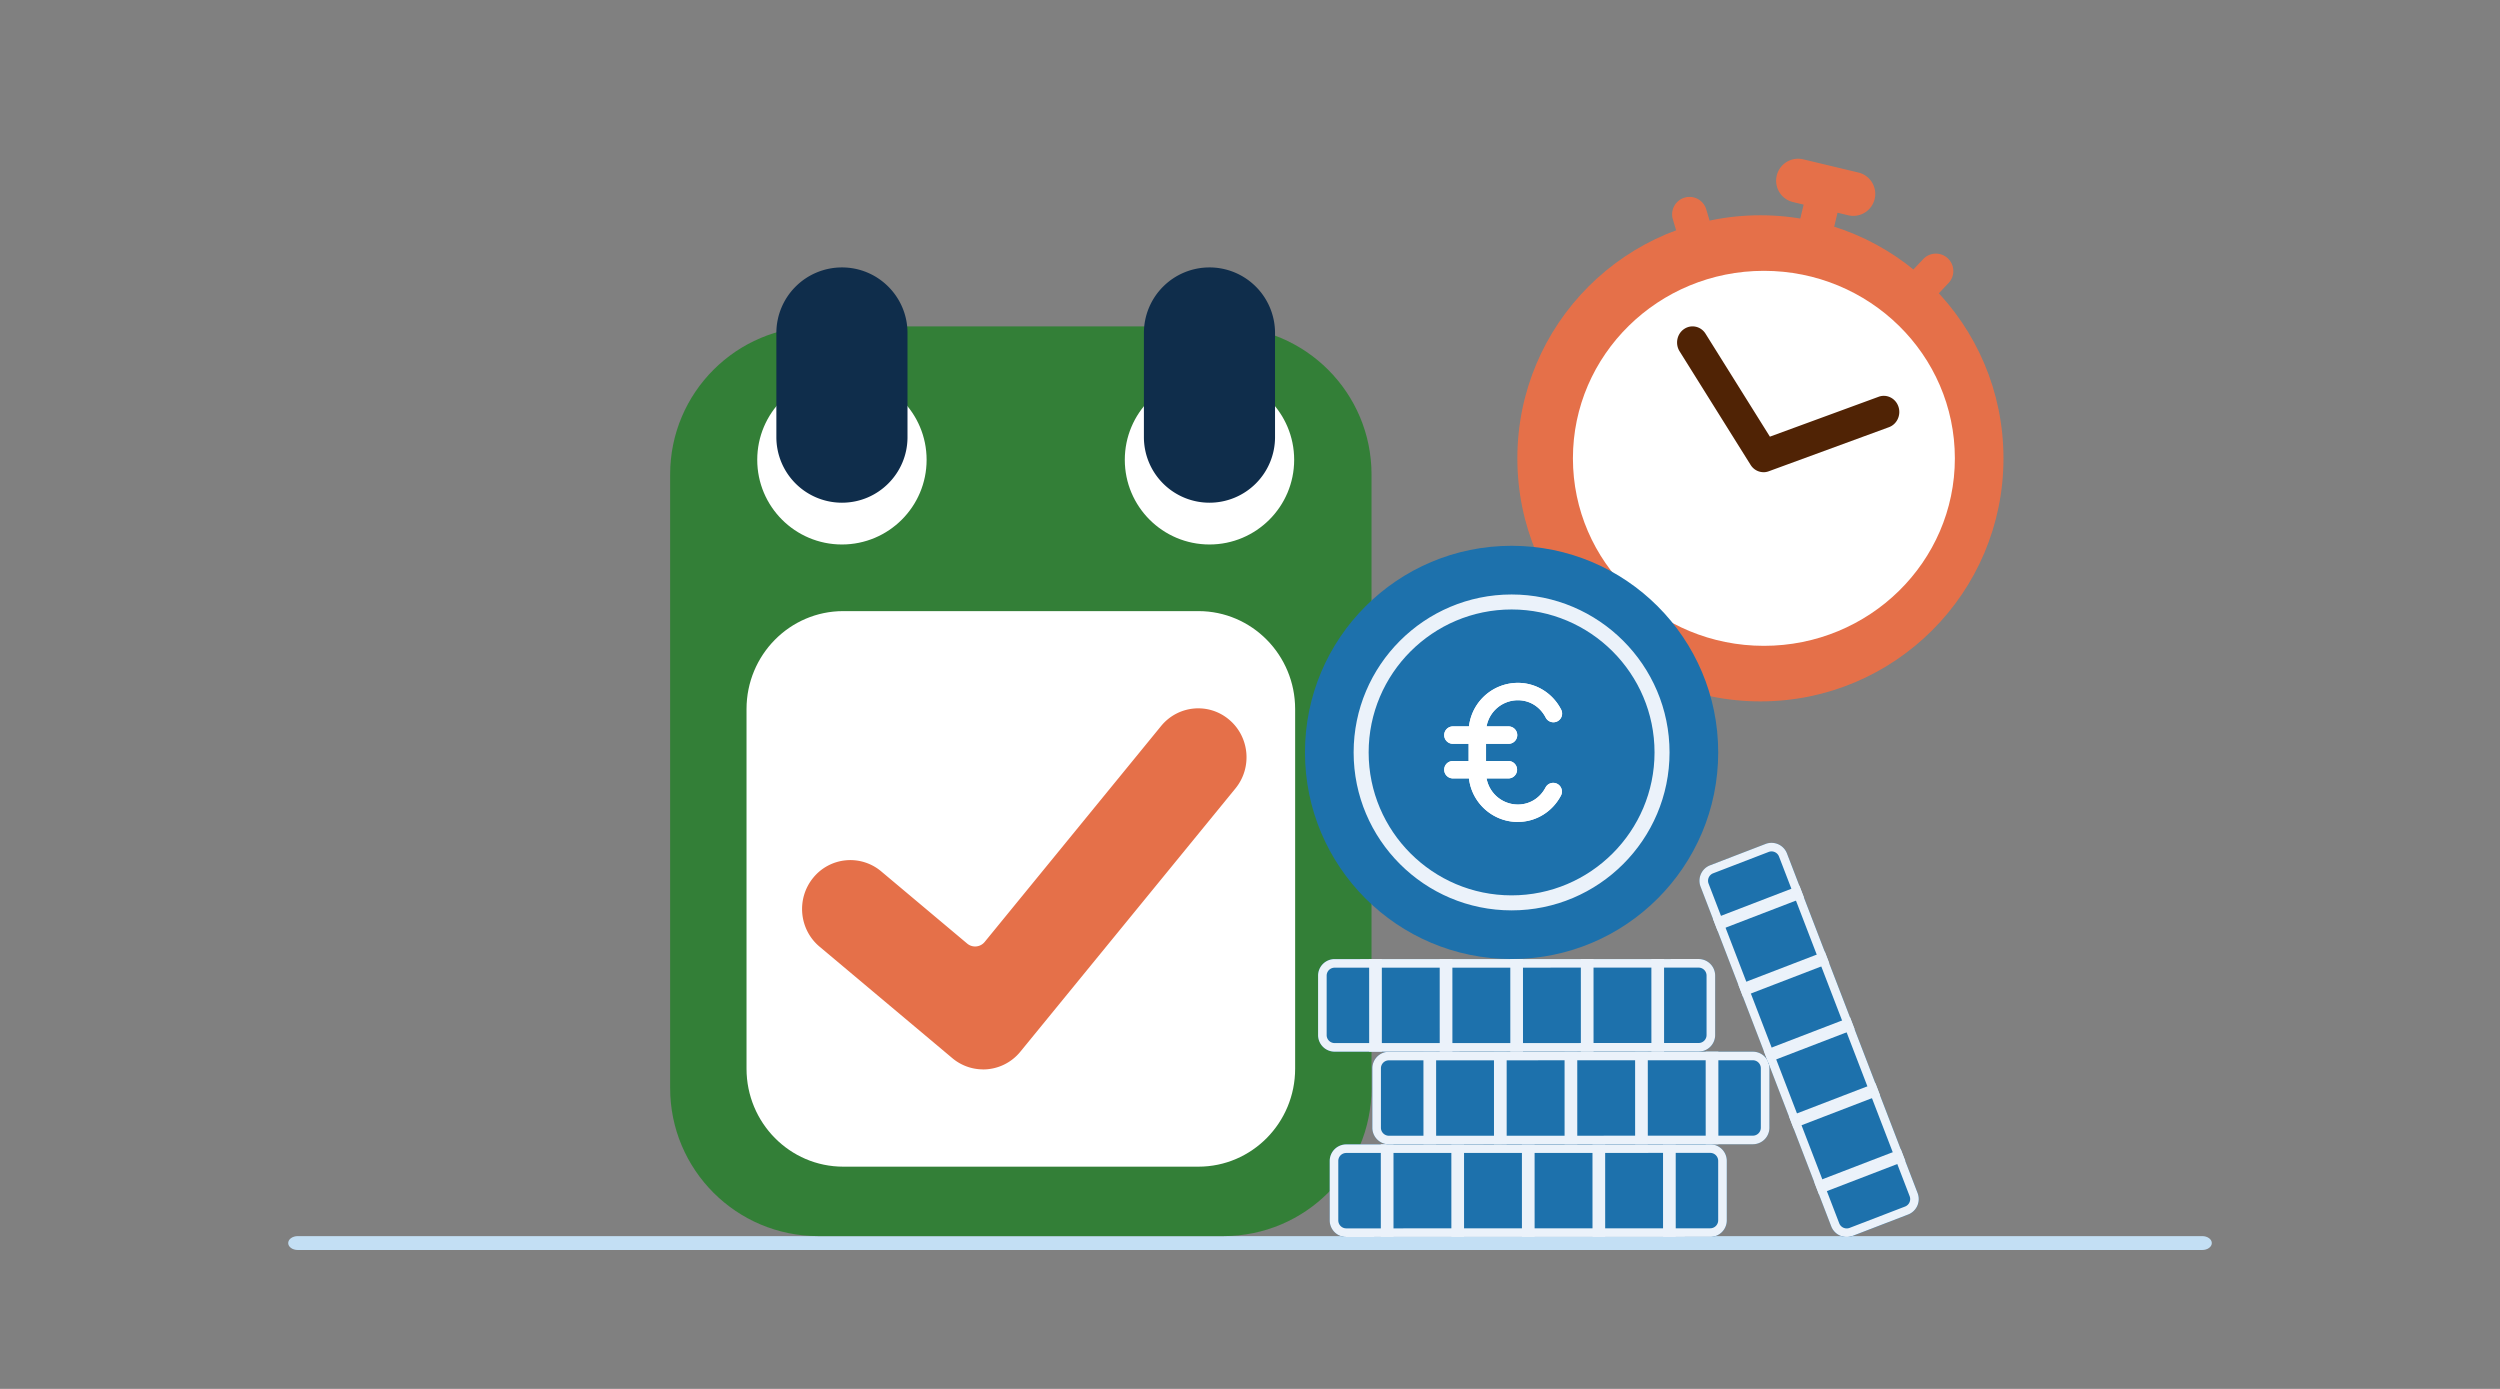 <svg width="360" height="200" fill="none" xmlns="http://www.w3.org/2000/svg"><rect width="100%" height="100%" fill="#808080" stroke="none"/><path d="M317.119 178H42.881c-.763 0-1.381.448-1.381 1s.618 1 1.38 1H317.12c.763 0 1.381-.448 1.381-1s-.618-1-1.381-1z" fill="#C3DFF4"/><path d="M253.5 101c19.33 0 35-15.67 35-35s-15.67-35-35-35-35 15.67-35 35 15.67 35 35 35z" fill="#E57049"/><path d="M254 93c15.188 0 27.5-12.088 27.5-27S269.188 39 254 39s-27.5 12.088-27.5 27 12.312 27 27.5 27z" fill="#fff"/><path d="M253.953 67.996c-.738 0-1.448-.38-1.867-1.053l-10.225-16.354c-.671-1.076-.38-2.514.653-3.213 1.033-.699 2.414-.396 3.085.68l9.267 14.823 15.663-5.746c1.161-.425 2.436.211 2.844 1.42.409 1.21-.202 2.537-1.363 2.962l-17.318 6.352a2.169 2.169 0 0 1-.739.133v-.004z" fill="#502305"/><path d="m265.151 28.34-4.88-1.168-1.604 6.705 4.88 1.168 1.604-6.705zM245.7 30.15a2.508 2.508 0 1 0-4.81 1.429l.534 1.8a2.51 2.51 0 0 0 4.811-1.43l-.535-1.799zM280.59 40.758a2.509 2.509 0 1 0-3.642-3.452l-1.291 1.363a2.509 2.509 0 1 0 3.642 3.452l1.291-1.363z" fill="#E57049"/><path d="m267.611 24.845-7.949-1.902a3.162 3.162 0 0 0-3.811 2.339l-.001.003a3.162 3.162 0 0 0 2.339 3.812l7.949 1.902a3.162 3.162 0 0 0 3.811-2.339l.001-.003a3.162 3.162 0 0 0-2.339-3.812z" fill="#E57049"/><path d="M176.176 47h-58.352C106.047 47 96.5 56.547 96.5 68.323v88.354c0 11.776 9.547 21.323 21.324 21.323h58.352c11.777 0 21.324-9.547 21.324-21.323V68.323C197.5 56.547 187.953 47 176.176 47z" fill="#337F37"/><path d="M186.5 153.894v-51.788c0-7.79-6.236-14.106-13.929-14.106h-51.142c-7.693 0-13.929 6.315-13.929 14.106v51.788c0 7.791 6.236 14.106 13.929 14.106h51.142c7.693 0 13.929-6.315 13.929-14.106z" fill="#fff"/><path d="M141.568 153.993a6.892 6.892 0 0 1-4.436-1.622l-19.117-16.054c-2.958-2.482-3.364-6.921-.914-9.917a6.894 6.894 0 0 1 9.79-.925l12.385 10.401a1.773 1.773 0 0 0 2.519-.24l25.398-31.084c2.451-2.996 6.833-3.415 9.787-.933 2.958 2.478 3.371 6.917.925 9.916l-30.976 37.91a6.926 6.926 0 0 1-5.357 2.555l-.004-.007z" fill="#E57049"/><path d="M174.165 78.406c6.735 0 12.195-5.46 12.195-12.194 0-6.735-5.46-12.194-12.195-12.194s-12.194 5.46-12.194 12.194c0 6.735 5.459 12.194 12.194 12.194z" fill="#fff"/><path d="M174.165 38.51h-.003a9.44 9.44 0 0 0-9.44 9.44v14.999a9.44 9.44 0 0 0 9.44 9.44h.003a9.44 9.44 0 0 0 9.44-9.44v-15a9.44 9.44 0 0 0-9.44-9.44z" fill="#0F2D4B"/><path d="M121.237 78.406c6.735 0 12.195-5.46 12.195-12.194 0-6.735-5.46-12.194-12.195-12.194-6.734 0-12.194 5.46-12.194 12.194 0 6.735 5.46 12.194 12.194 12.194z" fill="#fff"/><path d="M121.24 38.51h-.003a9.44 9.44 0 0 0-9.44 9.44v14.999a9.44 9.44 0 0 0 9.44 9.44h.003c5.214 0 9.441-4.227 9.441-9.44v-15c0-5.213-4.227-9.44-9.441-9.44z" fill="#0F2D4B"/><path d="m193.867 178.12 52.41-.009a2.383 2.383 0 0 0 2.382-2.383l-.002-8.567a2.383 2.383 0 0 0-2.383-2.382l-52.409.009a2.384 2.384 0 0 0-2.382 2.383l.001 8.567a2.384 2.384 0 0 0 2.383 2.382z" fill="#1D71AC"/><path d="M246.271 166.016c.636 0 1.148.516 1.148 1.148v8.563c0 .635-.512 1.148-1.148 1.148l-52.409.011a1.15 1.15 0 0 1-1.148-1.148v-8.563c0-.635.513-1.148 1.148-1.148l52.409-.011zm0-1.231-52.409.011a2.383 2.383 0 0 0-2.383 2.383v8.562a2.384 2.384 0 0 0 2.387 2.383l52.409-.011a2.381 2.381 0 0 0 2.382-2.382v-8.563a2.383 2.383 0 0 0-2.386-2.383z" fill="#EBF2FA"/><path d="M239.479 178.112h1.827l-.003-13.332-1.826.001.002 13.331zM229.32 178.11h1.826l-.002-13.332-1.826.001.002 13.331zM219.159 178.116l1.826-.001-.002-13.331h-1.827l.003 13.332zM208.998 178.118l1.826-.001-.002-13.331h-1.827l.003 13.332zM198.838 178.119h1.827l-.002-13.331h-1.827l.002 13.331z" fill="#EBF2FA"/><path d="m200.005 164.779 52.409-.01a2.382 2.382 0 0 0 2.382-2.383l-.001-8.566a2.382 2.382 0 0 0-2.383-2.382l-52.409.009a2.382 2.382 0 0 0-2.382 2.383l.001 8.566a2.383 2.383 0 0 0 2.383 2.383z" fill="#1D71AC"/><path d="M252.411 152.677a1.15 1.15 0 0 1 1.148 1.148v8.563c0 .636-.513 1.148-1.148 1.148l-52.409.011a1.148 1.148 0 0 1-1.148-1.148v-8.563c0-.635.512-1.148 1.148-1.148l52.409-.011zm0-1.234-52.409.011a2.382 2.382 0 0 0-2.383 2.382v8.563a2.384 2.384 0 0 0 2.386 2.383l52.41-.011a2.383 2.383 0 0 0 2.382-2.383v-8.563a2.383 2.383 0 0 0-2.386-2.382z" fill="#EBF2FA"/><path d="M245.621 164.77h1.826l-.002-13.332-1.827.001.003 13.331zM235.459 164.772h1.826l-.002-13.332-1.827.001.003 13.331zM225.301 164.774h1.827l-.002-13.332-1.827.001.002 13.331zM215.135 164.78l1.827-.001-.002-13.331h-1.827l.002 13.332zM204.977 164.778l1.827-.001-.003-13.331h-1.826l.002 13.332z" fill="#EBF2FA"/><path d="m192.194 151.438 52.409-.009a2.382 2.382 0 0 0 2.382-2.383l-.002-8.566a2.382 2.382 0 0 0-2.383-2.382l-52.409.009a2.382 2.382 0 0 0-2.382 2.383l.002 8.566a2.382 2.382 0 0 0 2.383 2.382z" fill="#1D71AC"/><path d="M244.596 139.335c.636 0 1.148.516 1.148 1.148v8.562c0 .636-.512 1.148-1.148 1.148l-52.409.011a1.149 1.149 0 0 1-1.148-1.148v-8.563c0-.635.513-1.147 1.148-1.147l52.409-.011zm0-1.235-52.409.011a2.382 2.382 0 0 0-2.382 2.382v8.563a2.383 2.383 0 0 0 2.386 2.383l52.409-.011a2.383 2.383 0 0 0 2.383-2.383v-8.562a2.384 2.384 0 0 0-2.387-2.383z" fill="#EBF2FA"/><path d="M237.801 151.43h1.827l-.002-13.331h-1.827l.002 13.331zM227.644 151.429l1.827-.001-.003-13.331h-1.826l.002 13.332zM217.485 151.434h1.827l-.003-13.332h-1.826l.002 13.332zM207.32 151.432h1.826l-.002-13.332h-1.826l.002 13.332zM197.161 151.434h1.826l-.002-13.332h-1.827l.003 13.332z" fill="#EBF2FA"/><path d="m244.891 127.684 18.816 48.916a2.383 2.383 0 0 0 3.079 1.368l7.995-3.076a2.382 2.382 0 0 0 1.369-3.079l-18.816-48.915a2.382 2.382 0 0 0-3.079-1.368l-7.995 3.075a2.383 2.383 0 0 0-1.369 3.079z" fill="#1D71AC"/><path d="M274.991 172.254a1.154 1.154 0 0 1-.66 1.488l-7.993 3.075a1.153 1.153 0 0 1-1.487-.66l-18.815-48.915a1.153 1.153 0 0 1 .66-1.487l7.993-3.076a1.153 1.153 0 0 1 1.487.66l18.815 48.915zm1.148-.444-18.815-48.915a2.383 2.383 0 0 0-3.079-1.368l-7.993 3.076a2.383 2.383 0 0 0-1.368 3.079l18.815 48.915a2.384 2.384 0 0 0 3.08 1.368l7.992-3.075a2.384 2.384 0 0 0 1.368-3.08z" fill="#EBF2FA"/><path d="m261.267 170.258.656 1.704 12.443-4.786-.656-1.705-12.443 4.787zM257.621 160.77l.655 1.705 12.443-4.786-.656-1.705-12.442 4.786zM253.971 151.289l.656 1.705 12.443-4.786-.656-1.705-12.443 4.786zM250.325 141.802l.655 1.705 12.443-4.786-.656-1.705-12.442 4.786zM246.675 132.321l.656 1.705 12.443-4.786-.656-1.705-12.443 4.786z" fill="#EBF2FA"/><path d="M217.669 138.101c16.432 0 29.753-13.321 29.753-29.754 0-16.432-13.321-29.753-29.753-29.753-16.432 0-29.753 13.321-29.753 29.753 0 16.433 13.321 29.754 29.753 29.754z" fill="#1D71AC"/><path d="M217.669 131.094c-12.541 0-22.746-10.202-22.746-22.743 0-12.54 10.205-22.746 22.746-22.746 12.541 0 22.746 10.202 22.746 22.746 0 12.541-10.205 22.743-22.746 22.743zm0-43.33c-11.35 0-20.584 9.234-20.584 20.584 0 11.349 9.234 20.584 20.584 20.584s20.584-9.235 20.584-20.584c0-11.35-9.234-20.584-20.584-20.584z" fill="#EBF2FA"/><path d="M218.577 118.361c-3.91 0-7.094-3.18-7.094-7.093v-5.841a7.102 7.102 0 0 1 7.094-7.094c2.614 0 5 1.473 6.223 3.841a1.251 1.251 0 1 1-2.223 1.148c-.805-1.555-2.3-2.487-4-2.487a4.592 4.592 0 0 0-4.588 4.588v5.841a4.593 4.593 0 0 0 4.588 4.589c1.7 0 3.195-.932 4-2.488a1.252 1.252 0 0 1 2.223 1.148c-1.223 2.368-3.609 3.841-6.223 3.841v.007z" fill="#fff"/><path d="M217.266 112.091h-8.083a1.253 1.253 0 0 1 0-2.505h8.083a1.254 1.254 0 0 1 0 2.505zM217.266 107.109h-8.083a1.253 1.253 0 0 1 0-2.505h8.083a1.253 1.253 0 0 1 0 2.505z" fill="#fff"/><path d="M218.577 118.361c-3.91 0-7.094-3.18-7.094-7.093v-5.841a7.102 7.102 0 0 1 7.094-7.094c2.614 0 5 1.473 6.223 3.841a1.251 1.251 0 1 1-2.223 1.148c-.805-1.555-2.3-2.487-4-2.487a4.592 4.592 0 0 0-4.588 4.588v5.841a4.593 4.593 0 0 0 4.588 4.589c1.7 0 3.195-.932 4-2.488a1.252 1.252 0 0 1 2.223 1.148c-1.223 2.368-3.609 3.841-6.223 3.841v.007z" fill="#fff"/><path d="M217.266 112.091h-8.083a1.253 1.253 0 0 1 0-2.505h8.083a1.254 1.254 0 0 1 0 2.505zM217.266 107.109h-8.083a1.253 1.253 0 0 1 0-2.505h8.083a1.253 1.253 0 0 1 0 2.505z" fill="#fff"/></svg>